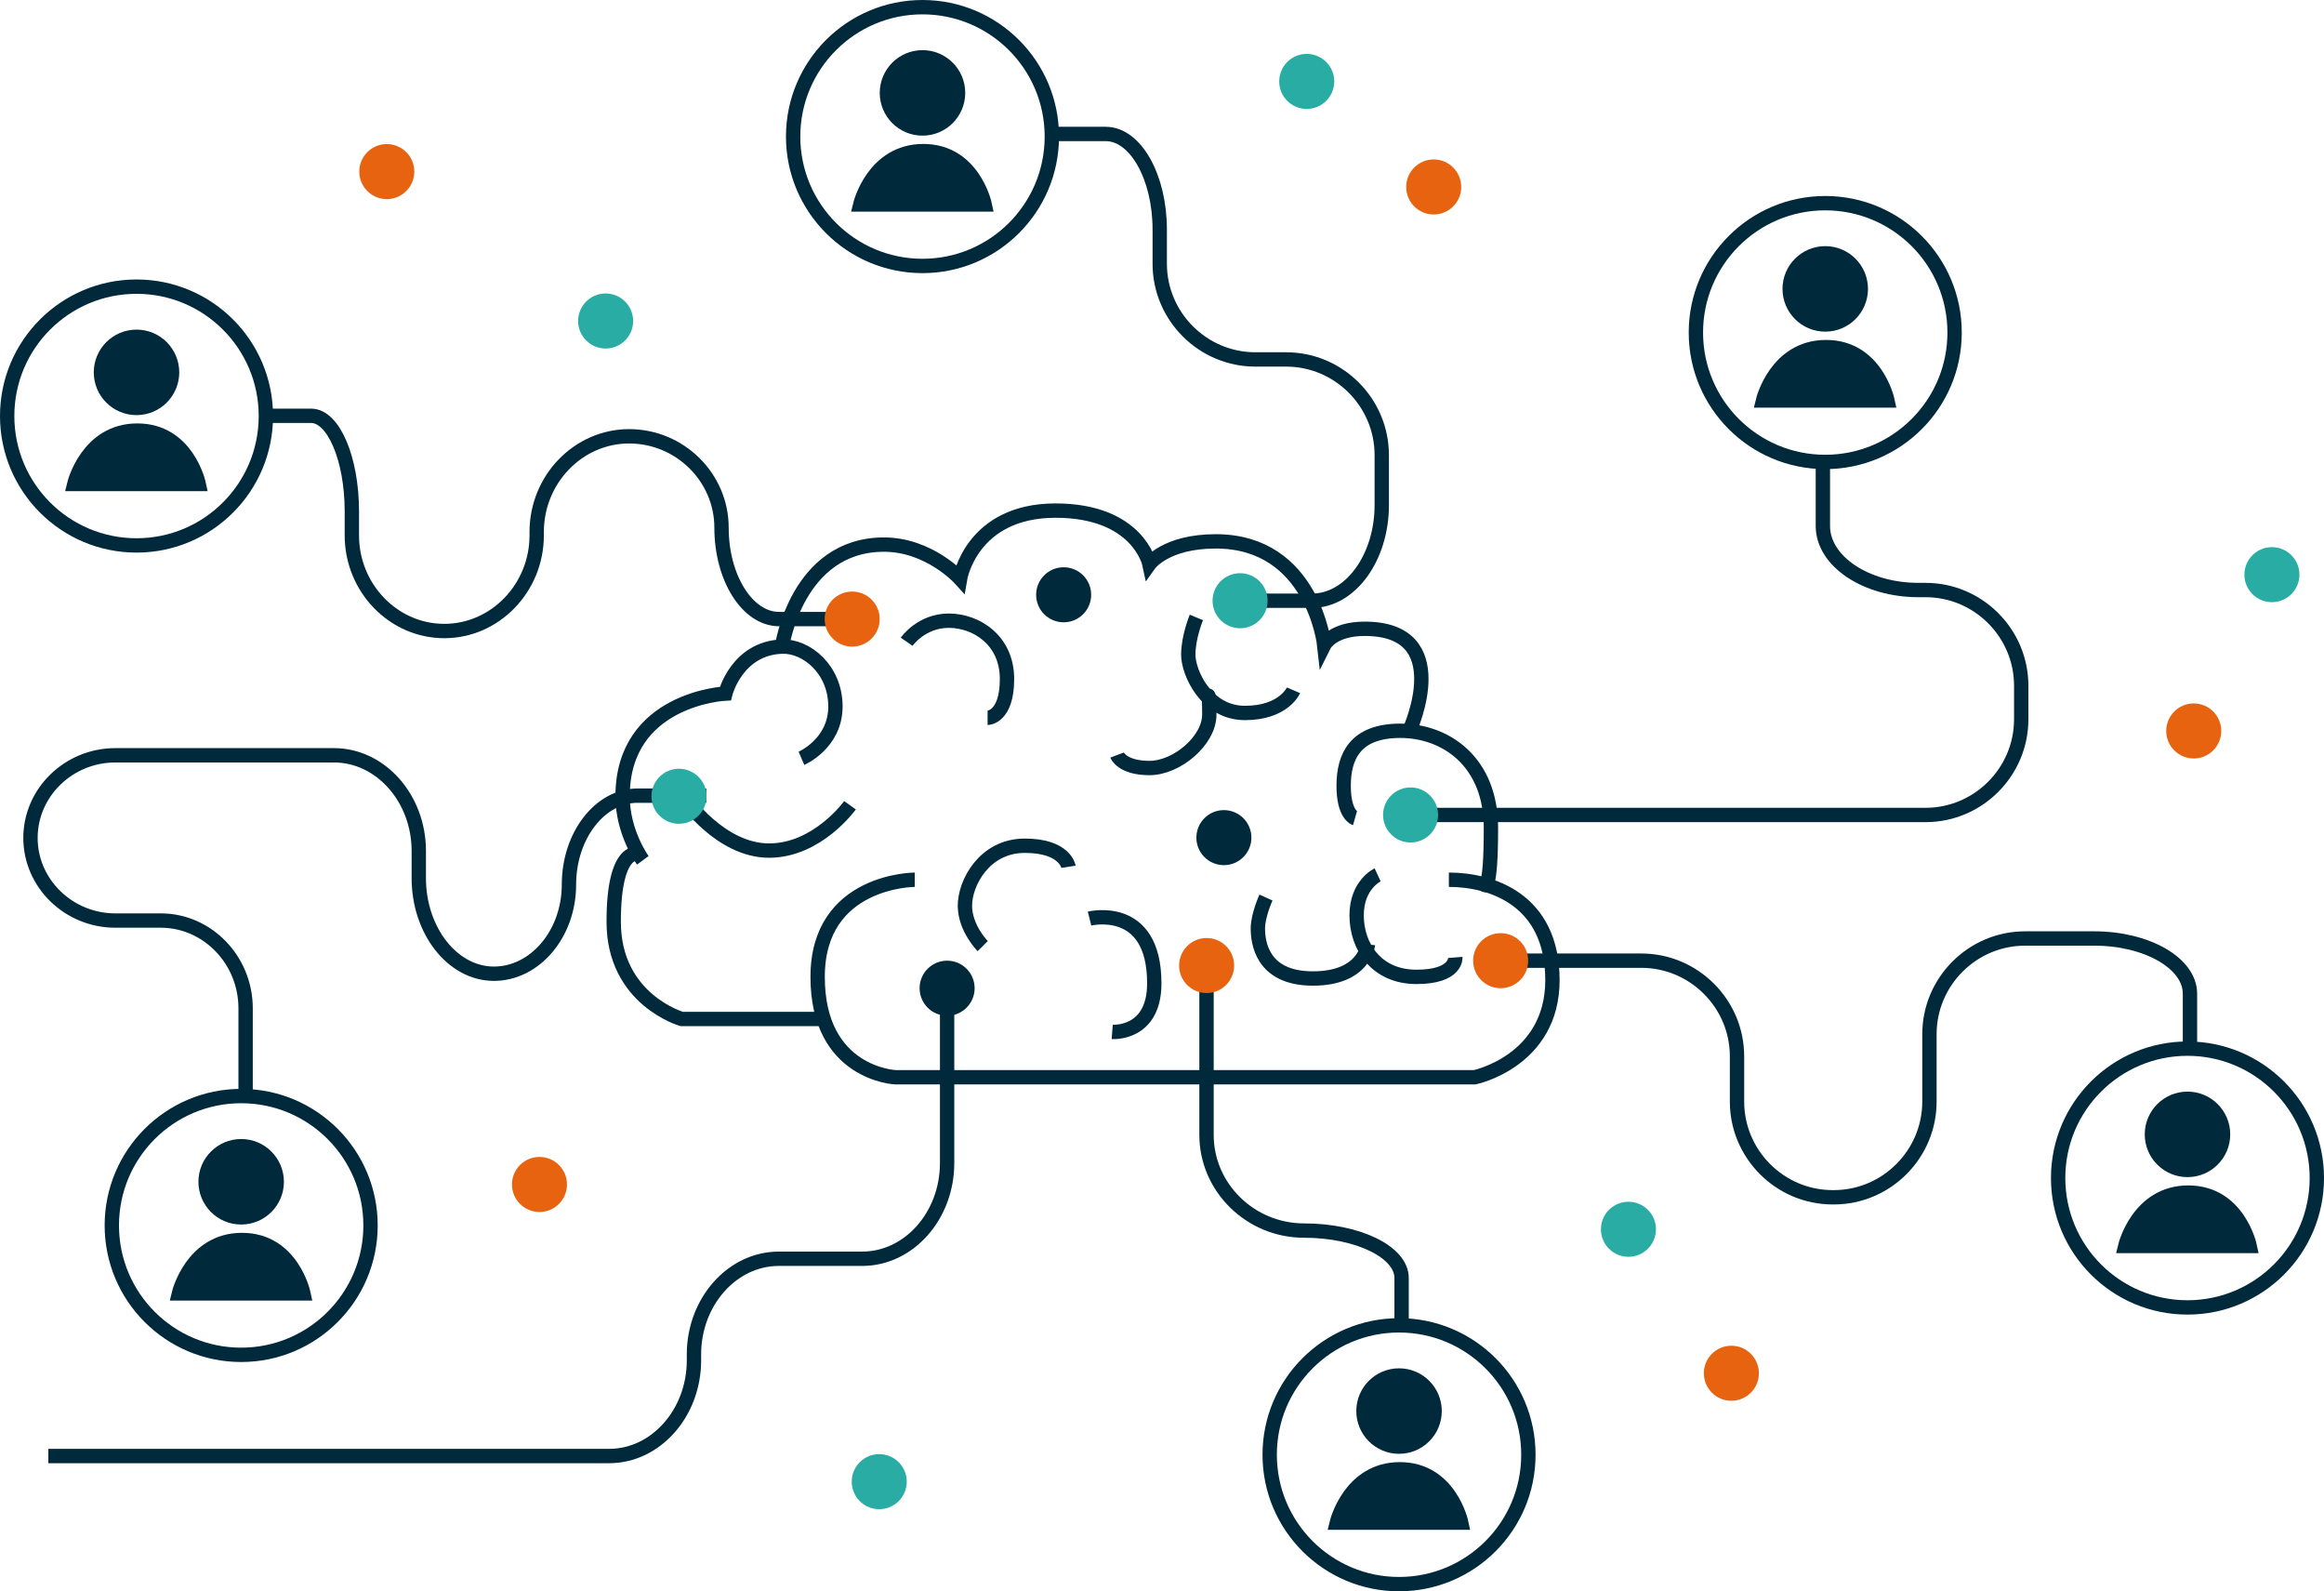 <?xml version="1.0" encoding="utf-8"?>
<!-- Generator: Adobe Illustrator 16.0.3, SVG Export Plug-In . SVG Version: 6.00 Build 0)  -->
<!DOCTYPE svg PUBLIC "-//W3C//DTD SVG 1.1//EN" "http://www.w3.org/Graphics/SVG/1.1/DTD/svg11.dtd">
<svg version="1.1" id="Layer_1" xmlns="http://www.w3.org/2000/svg" xmlns:xlink="http://www.w3.org/1999/xlink" x="0px" y="0px"
	 width="486.158px" height="332.789px" viewBox="0 0 486.158 332.789" enable-background="new 0 0 486.158 332.789"
	 xml:space="preserve">
<g>
	<g>
		<path fill="none" stroke="#00293B" stroke-width="3" stroke-miterlimit="10" d="M51.38,229.218c0,0,0-8.258,0-18.352
			s-7.988-18.352-17.751-18.352h-9.502c-9.764,0-17.752-7.775-17.752-17.281c0-9.504,7.988-17.28,17.752-17.28h45.727
			c9.764,0,17.752,9.001,17.752,20.001v5.68c0,11,7.068,20,15.706,20c8.638,0,15.706-8.379,15.706-18.621
			c0-10.24,6.461-18.62,14.358-18.62c7.898,0,14.359,0,14.359,0"/>
	</g>
	<g>
		<path fill="none" stroke="#00293B" stroke-width="3" stroke-miterlimit="10" d="M198.127,209.304v33.941c0,11-7.988,20-17.752,20
			h-17.453c-9.763,0-17.751,9-17.751,20v1.258c0,11-7.988,20-17.752,20H10.11"/>
	</g>
	<g>
		<path fill="none" stroke="#00293B" stroke-width="3" stroke-miterlimit="10" d="M252.393,201.923v35.428c0,11,9.184,20,20.402,20
			c11.222,0,20.404,4.459,20.404,9.91s0,9.908,0,9.908"/>
	</g>
	<g>
		<path fill="none" stroke="#00293B" stroke-width="3" stroke-miterlimit="10" d="M314.372,200.908h28.994c11,0,20,9,20,20v9.479
			c0,11,9,20,20,20h0.254c11,0,20-9,20-20v-14.119c0-11,9-20,20-20h14.498c11,0,20,5.188,20,11.521c0,6.336,0,11.52,0,11.52"/>
	</g>
	<g>
		<path fill="none" stroke="#00293B" stroke-width="3" stroke-miterlimit="10" d="M175.01,129.466c0,0-5.417,0-12.037,0
			c-6.62,0-12.037-8.6-12.037-19.111s-8.7-19.111-19.333-19.111c-10.633,0-19.333,9-19.333,20v0.723c0,11-8.7,20-19.333,20
			c-10.632,0-19.332-9-19.332-20v-5.01c0-11-3.836-20-8.524-20s-8.524,0-8.524,0"/>
	</g>
	<g>
		<path fill="none" stroke="#00293B" stroke-width="3" stroke-miterlimit="10" d="M259.874,125.629c0,0,6.563,0,14.588,0
			s14.588-9,14.588-20v-10.46c0-11-9-20-20-20h-6.444c-11,0-20-9-20-20v-7.152c0-11-5.078-20-11.287-20c-6.207,0-11.285,0-11.285,0"
			/>
	</g>
	<g>
		<path fill="none" stroke="#00293B" stroke-width="3" stroke-miterlimit="10" d="M295.426,170.435h107.392c11,0,20-9,20-20v-7.041
			c0-11-9-20-20-20h-1.49c-11,0-20-6.027-20-13.394s0-13.394,0-13.394"/>
	</g>
	<path fill="none" stroke="#00293B" stroke-width="3" stroke-miterlimit="10" d="M191.355,183.978c0,0-20.314,0-20.314,20.314
		s16.252,20.992,16.252,20.992h121.213c0,0,16.25-3.387,16.25-20.314s-12.865-20.992-21.668-20.992"/>
	<path fill="none" stroke="#00293B" stroke-width="3" stroke-miterlimit="10" d="M227.922,192.105c0,0,13.543-3.389,13.543,13.543
		c0,10.834-8.803,10.154-8.803,10.154"/>
	<path fill="none" stroke="#00293B" stroke-width="3" stroke-miterlimit="10" d="M143.276,167.05c0,0,7.449,10.834,17.606,10.834
		c10.158,0,16.929-9.479,16.929-9.479"/>
	<path fill="none" stroke="#00293B" stroke-width="3" stroke-miterlimit="10" d="M171.717,213.097h-29.118
		c0,0-14.22-4.063-14.22-20.313s5.417-14.223,5.417-14.223"/>
	<path fill="none" stroke="#00293B" stroke-width="3" stroke-miterlimit="10" d="M167.654,158.584c0,0,7.11-3.047,7.11-10.834
		c0-7.788-6.098-12.708-11.173-12.527c-9.481,0.338-11.851,9.819-11.851,9.819s-21.5,1.015-21.5,21.5
		c0,7.619,4.232,13.375,4.232,13.375"/>
	<path fill="none" stroke="#00293B" stroke-width="3" stroke-miterlimit="10" d="M163.591,135.223c0,0,3.047-21.331,21.331-21.331
		c9.48,0,15.914,7.11,15.914,7.11s2.37-14.22,19.976-14.22c17.269,0,19.637,11.173,19.637,11.173s3.388-4.74,13.884-4.74
		c20.313,0,22.687,21.669,22.687,21.669s1.69-3.386,8.465-3.386c18.958,0,9.479,20.993,9.479,20.993"/>
	<path fill="none" stroke="#00293B" stroke-width="3" stroke-miterlimit="10" d="M283.449,171.113c0,0-2.37-0.678-2.37-6.772
		c0-6.094,2.37-11.512,11.852-11.512s18.959,6.434,18.959,20.315c0,13.883-1.354,11.852-1.354,11.852"/>
	<path fill="none" stroke="#00293B" stroke-width="3" stroke-miterlimit="10" d="M205.576,197.861c0,0-3.724-3.727-3.724-8.465
		s4.063-12.527,12.527-12.527s9.142,4.4,9.142,4.4"/>
	<path fill="none" stroke="#00293B" stroke-width="3" stroke-miterlimit="10" d="M189.663,134.207c0,0,3.047-4.401,8.803-4.401
		s12.189,4.063,12.189,12.189s-4.063,8.126-4.063,8.126"/>
	<path fill="none" stroke="#00293B" stroke-width="3" stroke-miterlimit="10" d="M264.829,187.705c0,0-1.693,3.723-1.693,6.432
		s0.679,10.498,11.513,10.498s11.512-7.109,11.512-7.109"/>
	<path fill="none" stroke="#00293B" stroke-width="3" stroke-miterlimit="10" d="M288.189,182.962c0,0-4.397,2.031-4.397,8.465
		c0,6.436,4.063,12.867,12.525,12.867c8.466,0,8.125-4.064,8.125-4.064"/>
	<path fill="none" stroke="#00293B" stroke-width="3" stroke-miterlimit="10" d="M233.678,157.908c0,0,1.018,2.708,6.771,2.708
		c5.756,0,12.527-5.756,12.527-11.172c0-5.418-0.34-3.725-0.34-3.725"/>
	<path fill="none" stroke="#00293B" stroke-width="3" stroke-miterlimit="10" d="M250.27,129.127c0,0-1.693,4.063-1.693,7.788
		c0,3.724,3.728,12.189,11.853,12.189c8.127,0,10.158-4.74,10.158-4.74"/>
	<circle fill="#00293B" cx="198.127" cy="206.664" r="5.756"/>
	<circle fill="#00293B" cx="222.506" cy="124.387" r="5.756"/>
	<circle fill="#00293B" cx="256.025" cy="175.175" r="5.756"/>
	<circle fill="#29ACA4" cx="259.411" cy="125.63" r="5.756"/>
	<circle fill="#29ACA4" cx="142.037" cy="166.524" r="5.757"/>
	<circle fill="#29ACA4" cx="295.077" cy="170.435" r="5.756"/>
	<circle fill="#E7630F" cx="252.415" cy="201.923" r="5.756"/>
	<circle fill="#E7630F" cx="178.265" cy="129.467" r="5.756"/>
	<circle fill="#E7630F" cx="313.922" cy="200.908" r="5.756"/>
	<circle fill="#E7630F" cx="299.917" cy="39.1" r="5.756"/>
	<circle fill="#E7630F" cx="80.914" cy="35.885" r="5.756"/>
	<circle fill="#E7630F" cx="362.184" cy="287.189" r="5.756"/>
	<circle fill="#E7630F" cx="458.909" cy="152.865" r="5.756"/>
	<circle fill="#E7630F" cx="112.853" cy="247.707" r="5.756"/>
	<circle fill="none" stroke="#00293B" stroke-width="3" stroke-miterlimit="10" cx="50.451" cy="256.278" r="27.06"/>
	<path fill="#00293B" stroke="#00293B" stroke-width="3" stroke-miterlimit="10" d="M37.428,270.484c0,0,2.706-11.162,13.192-11.162
		c10.485,0,12.853,11.162,12.853,11.162H37.428z"/>
	<circle fill="#00293B" stroke="#00293B" stroke-width="3" stroke-miterlimit="10" cx="50.451" cy="247.146" r="7.441"/>
	<g>
		<circle fill="none" stroke="#00293B" stroke-width="3" stroke-miterlimit="10" cx="28.559" cy="87.006" r="27.059"/>
		<g>
			<path fill="#00293B" stroke="#00293B" stroke-width="3" stroke-miterlimit="10" d="M15.536,101.211
				c0,0,2.706-11.161,13.191-11.161c10.486,0,12.854,11.161,12.854,11.161H15.536z"/>
			<circle fill="#00293B" stroke="#00293B" stroke-width="3" stroke-miterlimit="10" cx="28.558" cy="77.874" r="7.441"/>
		</g>
	</g>
	<circle fill="none" stroke="#00293B" stroke-width="3" stroke-miterlimit="10" cx="192.975" cy="28.56" r="27.059"/>
	<path fill="#00293B" stroke="#00293B" stroke-width="3" stroke-miterlimit="10" d="M179.952,42.765c0,0,2.706-11.162,13.192-11.162
		c10.485,0,12.853,11.162,12.853,11.162H179.952z"/>
	<circle fill="#00293B" stroke="#00293B" stroke-width="3" stroke-miterlimit="10" cx="192.975" cy="19.427" r="7.441"/>
	<circle fill="none" stroke="#00293B" stroke-width="3" stroke-miterlimit="10" cx="381.823" cy="69.548" r="27.059"/>
	<path fill="#00293B" stroke="#00293B" stroke-width="3" stroke-miterlimit="10" d="M368.801,83.753c0,0,2.705-11.162,13.191-11.162
		c10.481,0,12.852,11.162,12.852,11.162H368.801z"/>
	<circle fill="#00293B" stroke="#00293B" stroke-width="3" stroke-miterlimit="10" cx="381.823" cy="60.416" r="7.441"/>
	<circle fill="none" stroke="#00293B" stroke-width="3" stroke-miterlimit="10" cx="292.665" cy="304.229" r="27.06"/>
	<path fill="#00293B" stroke="#00293B" stroke-width="3" stroke-miterlimit="10" d="M279.643,318.435
		c0,0,2.705-11.162,13.191-11.162c10.483,0,12.852,11.162,12.852,11.162H279.643z"/>
	<circle fill="#00293B" stroke="#00293B" stroke-width="3" stroke-miterlimit="10" cx="292.665" cy="295.097" r="7.441"/>
	<circle fill="none" stroke="#00293B" stroke-width="3" stroke-miterlimit="10" cx="457.6" cy="246.363" r="27.059"/>
	<path fill="#00293B" stroke="#00293B" stroke-width="3" stroke-miterlimit="10" d="M444.579,260.568c0,0,2.705-11.16,13.188-11.16
		c10.486,0,12.854,11.16,12.854,11.16H444.579z"/>
	<circle fill="#00293B" stroke="#00293B" stroke-width="3" stroke-miterlimit="10" cx="457.6" cy="237.23" r="7.441"/>
	<circle fill="#29ACA4" cx="475.262" cy="120.178" r="5.756"/>
	<circle fill="#29ACA4" cx="126.691" cy="67.131" r="5.756"/>
	<circle fill="#29ACA4" cx="273.355" cy="17.028" r="5.756"/>
	<circle fill="#29ACA4" cx="340.655" cy="257.08" r="5.756"/>
	<circle fill="#29ACA4" cx="183.928" cy="309.862" r="5.757"/>
</g>
</svg>
